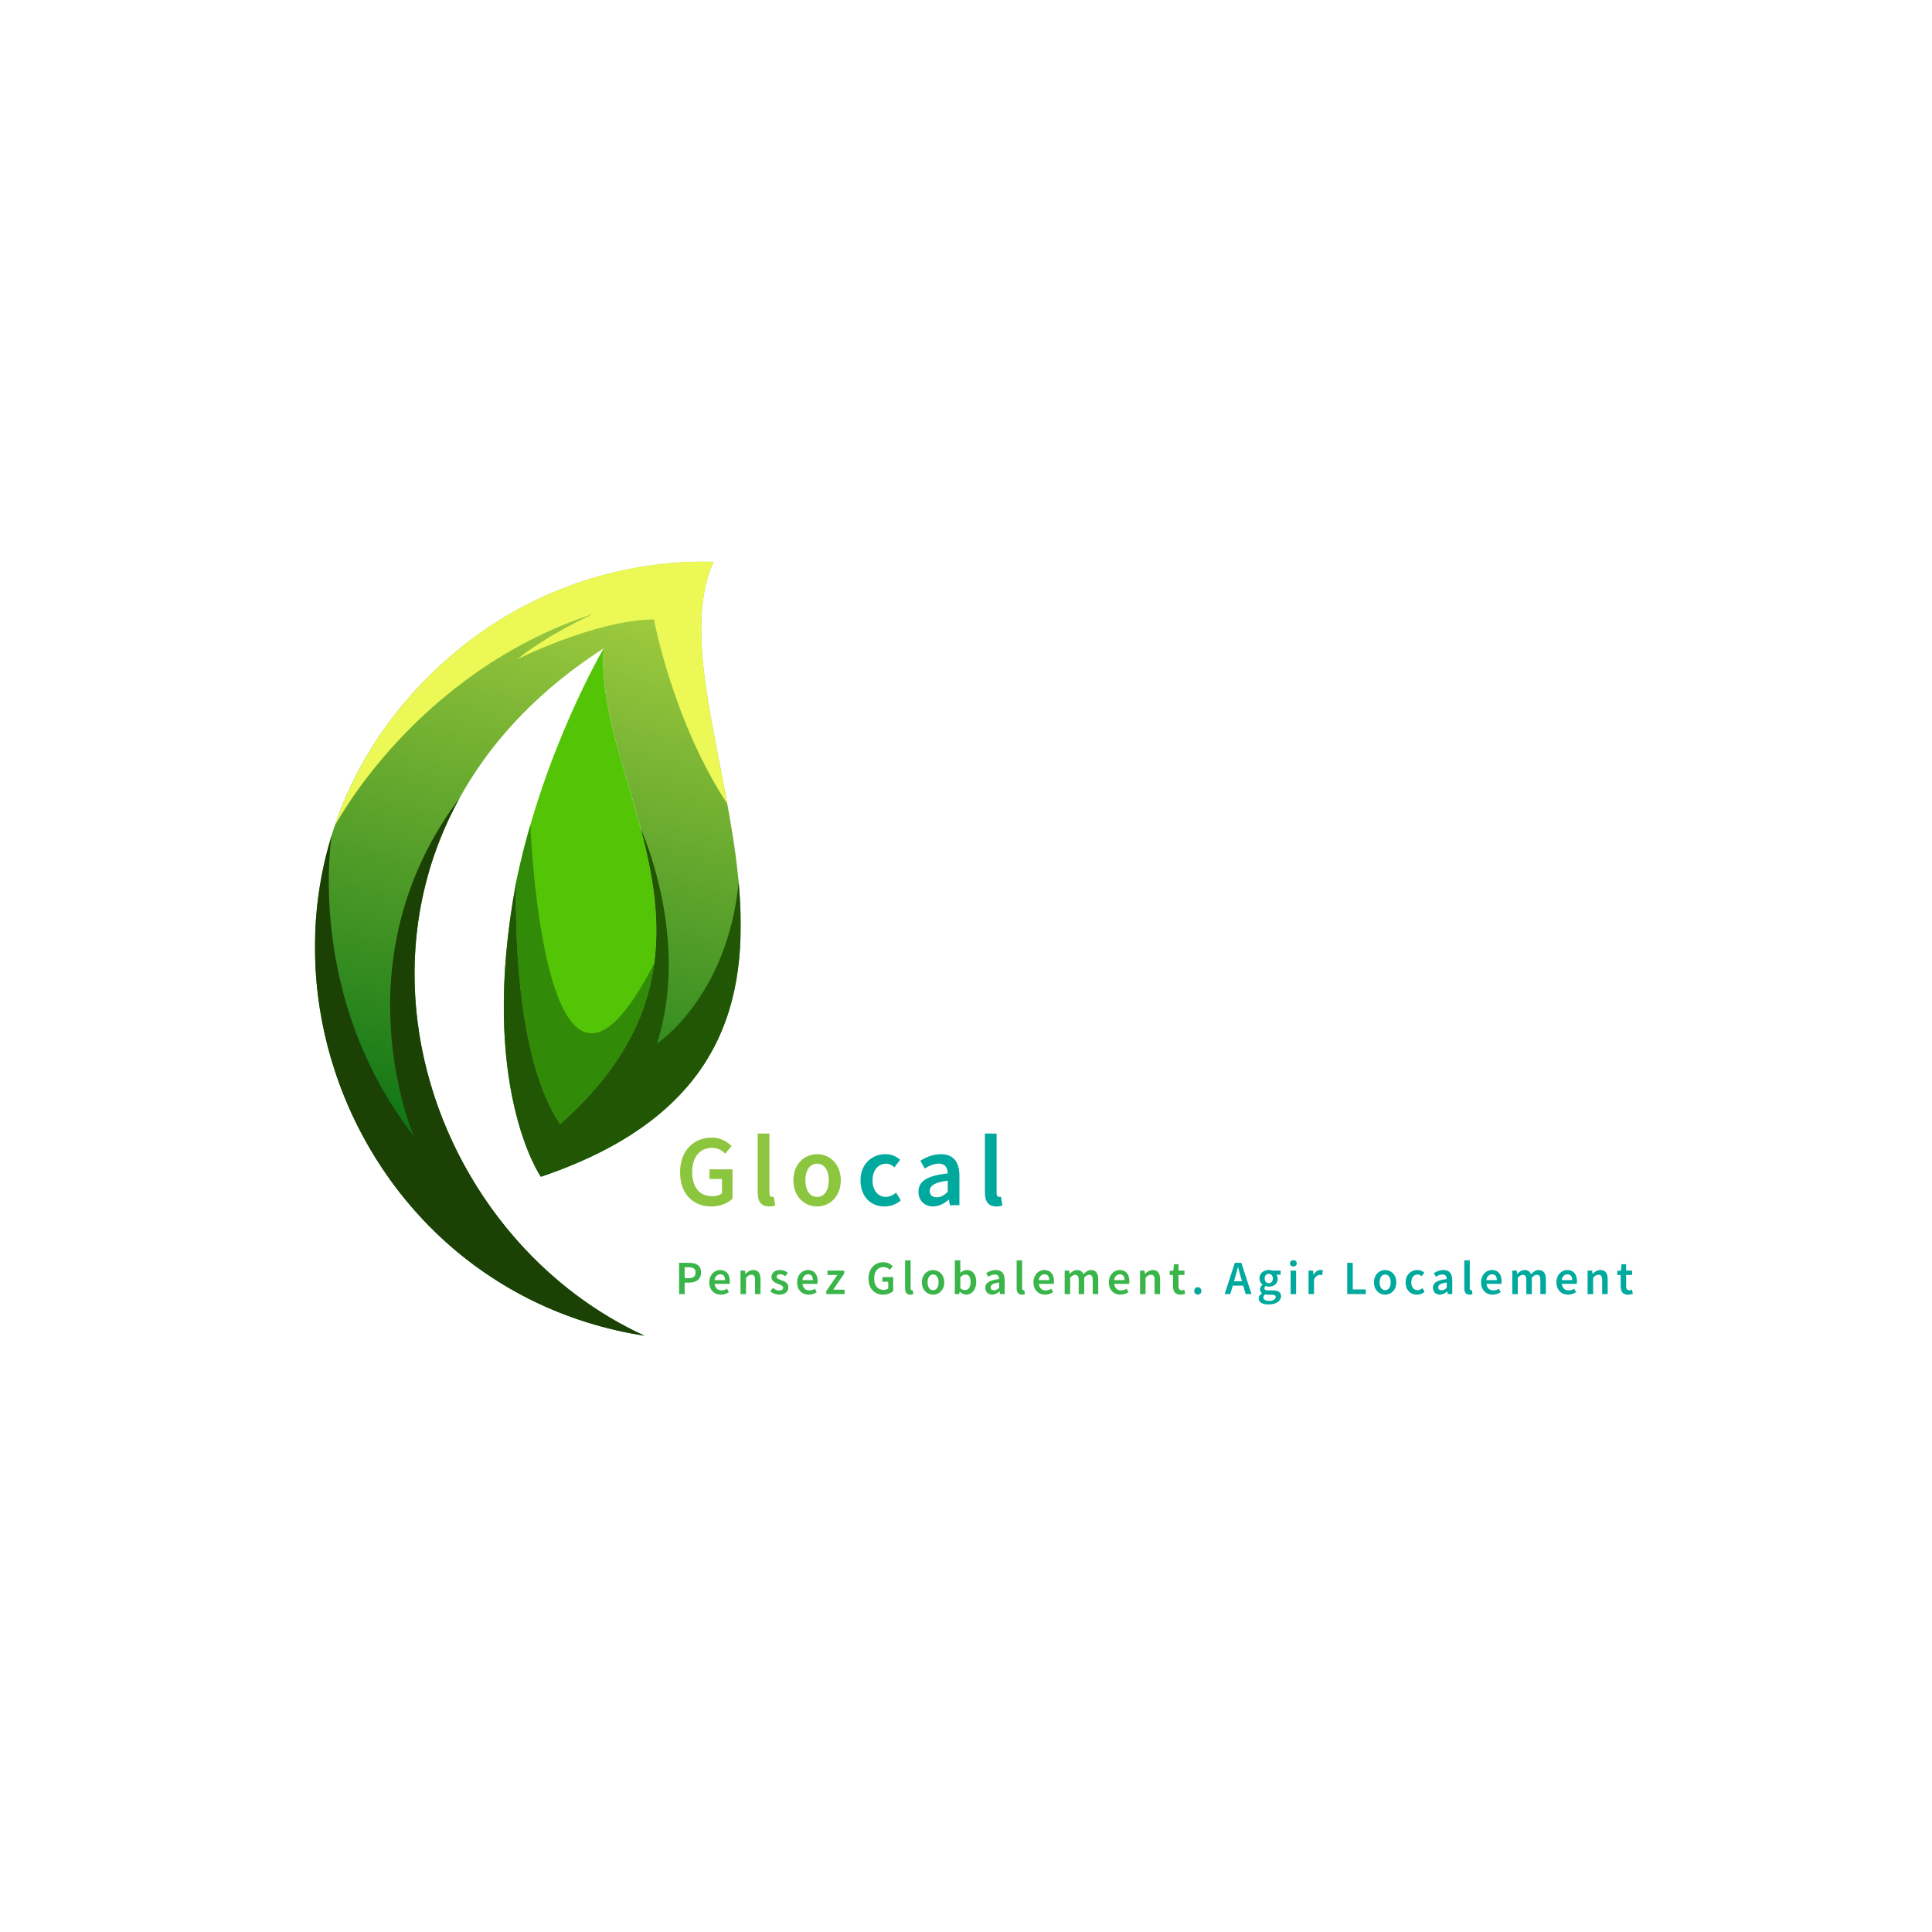 <?xml version="1.0" encoding="UTF-8"?>
<svg xmlns="http://www.w3.org/2000/svg" xmlns:xlink="http://www.w3.org/1999/xlink" id="Layer_1" data-name="Layer 1" viewBox="0 0 4000 4000">
  <defs>
    <style>.cls-1{fill:url(#linear-gradient);}.cls-2{fill:url(#linear-gradient-2);}.cls-3{fill:url(#linear-gradient-3);}.cls-4{fill:url(#linear-gradient-4);}.cls-5{fill:url(#linear-gradient-5);}.cls-6{fill:none;clip-rule:evenodd;}.cls-7{clip-path:url(#clip-path);}.cls-8{fill:url(#linear-gradient-6);}.cls-9{mask:url(#mask);}.cls-10{fill:#1c4104;}.cls-10,.cls-12,.cls-14,.cls-16,.cls-18{fill-rule:evenodd;}.cls-11{mask:url(#mask-2);}.cls-12{fill:#ebf855;}.cls-13{mask:url(#mask-3);}.cls-14{fill:#53c406;}.cls-15{mask:url(#mask-4);}.cls-16{fill:#328a09;}.cls-17{mask:url(#mask-5);}.cls-18{fill:#215605;}.cls-19{fill:#8cc63f;}.cls-20{fill:#00a99d;}.cls-21{fill:#39b54a;}</style>
    <linearGradient id="linear-gradient" x1="-1372.21" y1="3135.88" x2="-1412.72" y2="1966.95" gradientTransform="translate(2394.93 -76.2)" gradientUnits="userSpaceOnUse">
      <stop offset="0" stop-color="#fff"></stop>
      <stop offset="1"></stop>
    </linearGradient>
    <linearGradient id="linear-gradient-2" x1="-1163.63" y1="1193.31" x2="-1321.84" y2="1785.13" gradientTransform="translate(2402.76 -279.76)" xlink:href="#linear-gradient"></linearGradient>
    <linearGradient id="linear-gradient-3" x1="-764.17" y1="2795.64" x2="-1397.74" y2="1776.9" gradientTransform="translate(2475.25 -160.72)" xlink:href="#linear-gradient"></linearGradient>
    <linearGradient id="linear-gradient-4" x1="-1360.5" y1="2883.01" x2="-1210.01" y2="1786.4" gradientTransform="translate(2475.25 -160.72)" xlink:href="#linear-gradient"></linearGradient>
    <linearGradient id="linear-gradient-5" x1="-1514.73" y1="2894.32" x2="-900.84" y2="1643.23" gradientTransform="translate(2470.39 -139.73)" xlink:href="#linear-gradient"></linearGradient>
    <clipPath id="clip-path">
      <path class="cls-6" d="M1119.76,2436.38c758.64-256.85,213.15-956.5,357.79-1273.42-194.14-4.45-390.45,60.81-548.3,198.53-524.75,457.86-256.89,1300.61,405.19,1404C820.62,2529.4,623.74,1745.21,1249.9,1342.3c-22.09,278.34,311.58,629.89-90.26,985.35-105.71-155.48-90.73-502.54-90.73-502.54-80,422.94,50.85,611.27,50.85,611.27"></path>
    </clipPath>
    <linearGradient id="linear-gradient-6" x1="992.92" y1="2517" x2="1487.96" y2="667.26" gradientUnits="userSpaceOnUse">
      <stop offset="0" stop-color="#006c11"></stop>
      <stop offset="1" stop-color="#ebf855"></stop>
    </linearGradient>
    <mask id="mask" x="652.06" y="1653" width="682.38" height="1112.52" maskUnits="userSpaceOnUse">
      <rect class="cls-1" x="652.06" y="1653" width="682.38" height="1112.52"></rect>
    </mask>
    <mask id="mask-2" x="692.61" y="1162.75" width="813.24" height="548.24" maskUnits="userSpaceOnUse">
      <rect class="cls-2" x="692.61" y="1162.75" width="813.24" height="548.24"></rect>
    </mask>
    <mask id="mask-3" x="1068.18" y="1342.3" width="290.82" height="985.35" maskUnits="userSpaceOnUse">
      <rect class="cls-3" x="1068.18" y="1342.3" width="290.82" height="985.35"></rect>
    </mask>
    <mask id="mask-4" x="1068.18" y="1707.92" width="286.51" height="619.74" maskUnits="userSpaceOnUse">
      <rect class="cls-4" x="1068.18" y="1707.92" width="286.51" height="619.74"></rect>
    </mask>
    <mask id="mask-5" x="1042.99" y="1716.96" width="490.63" height="719.41" maskUnits="userSpaceOnUse">
      <rect class="cls-5" x="1042.99" y="1716.96" width="490.63" height="719.41"></rect>
    </mask>
  </defs>
  <g class="cls-7">
    <rect class="cls-8" x="404.5" y="1158.51" width="1473.9" height="1607.01"></rect>
  </g>
  <g class="cls-9">
    <path class="cls-10" d="M856.65,2352c-225.88-289.94-169.76-623.27-169.76-623.27C550.2,2171,826.14,2686.12,1334.44,2765.52c-401-184.28-609-702.37-383.32-1112.52-252.77,336-94.47,699-94.47,699"></path>
  </g>
  <g class="cls-11">
    <path class="cls-12" d="M1070.72,1365.05s160.14-80.92,283.2-82.6c0,0,39.21,211.08,151.93,382-35.3-192.89-85.21-376.8-28.3-501.48-194.14-4.45-390.45,60.81-548.3,198.53C812.77,1463.13,735.34,1583.72,692.61,1711c0,0,165.72-319,536.57-440.34,0,0-94.4,42.14-158.46,94.4"></path>
  </g>
  <g class="cls-13">
    <path class="cls-14" d="M1249.9,1342.3s-124.7,211.37-181,482.81c0,0-15,347.06,90.73,502.54,401.84-355.46,68.17-707,90.26-985.35"></path>
  </g>
  <g class="cls-15">
    <path class="cls-16" d="M1354.69,1994c-228.91,449.06-256.6-286.08-256.6-286.08-10.82,37.38-20.77,76.61-29.18,117.19,0,0-15,347.06,90.73,502.54,127-112.34,180.53-224.28,195-333.65"></path>
  </g>
  <g class="cls-17">
    <path class="cls-18" d="M1354.69,1994c-14.52,109.37-68.06,221.31-195,333.65-105.71-155.48-90.73-502.54-90.73-502.54-80,422.94,50.85,611.27,50.85,611.27,377.24-127.72,432-364.93,409.52-610.12-23.22,238.58-169.1,334.5-169.1,334.5C1430.12,1941.24,1327,1717,1327,1717c23.59,89.47,40.3,182.28,27.72,277"></path>
  </g>
  <path class="cls-19" d="M1408.07,2427.06c0-44.94,28.47-71.65,65-71.65a56.47,56.47,0,0,1,41.5,17.39l-13,15.7c-6.89-6.71-15-11.92-27.72-11.92-24.36,0-40.74,18.9-40.74,49.73,0,31.33,14.53,50.31,42.08,50.31,7.65,0,15.21-2.18,19.58-6v-29.66h-25.88v-20h47.72v60.57c-9.16,9.24-25,16.29-43.85,16.29C1435.7,2497.79,1408.07,2472.51,1408.07,2427.06Z"></path>
  <path class="cls-19" d="M1568.8,2468.73V2346.92H1593V2470c0,6,2.69,8.06,5.21,8.06a14.16,14.16,0,0,0,3.78-.42l3,18.06a33.79,33.79,0,0,1-12.76,2.1C1575.1,2497.79,1568.8,2486.7,1568.8,2468.73Z"></path>
  <path class="cls-19" d="M1642.63,2443.78c0-34.36,23.36-54.18,49.06-54.18s49.06,19.82,49.06,54.18c0,34.19-23.35,54-49.06,54S1642.63,2478,1642.63,2443.78Zm73.25,0c0-20.67-9.07-34.44-24.19-34.44s-24.19,13.77-24.19,34.44,9.07,34.27,24.19,34.27S1715.88,2464.44,1715.88,2443.78Z"></path>
  <path class="cls-20" d="M1781.65,2443.78c0-34.36,24.28-54.18,51.75-54.18,13.1,0,22.68,5,30.16,11.59l-11.76,15.71c-5.47-4.79-10.67-7.56-17.14-7.56-16.63,0-28.14,13.77-28.14,34.44s11.34,34.27,27.38,34.27c8.07,0,15.46-4,21.34-8.9l9.83,16a50.93,50.93,0,0,1-33.69,12.68C1803.24,2497.79,1781.65,2478,1781.65,2443.78Z"></path>
  <path class="cls-20" d="M1901.56,2467.55c0-22.09,18.31-33.6,60.65-38.14-.33-11.08-4.79-20.32-18.73-20.32-10.25,0-19.91,4.62-29,10.16l-8.91-16.13c11.34-7.14,26-13.52,42.34-13.52,25.79,0,38.47,15.87,38.47,44.6v61.07h-19.82l-1.85-11.42h-.67c-9.24,7.89-19.82,13.94-32,13.94C1914,2497.79,1901.56,2485.53,1901.56,2467.55Zm60.65.09v-23.19c-28,3.53-37.29,10.84-37.29,21.25,0,9.12,6.21,13.11,14.86,13.11C1948.18,2478.81,1954.57,2474.69,1962.21,2467.64Z"></path>
  <path class="cls-20" d="M2039.19,2468.73V2346.92h24.2V2470c0,6,2.69,8.06,5.21,8.06a14.16,14.16,0,0,0,3.78-.42l3,18.06a33.81,33.81,0,0,1-12.77,2.1C2045.5,2497.79,2039.19,2486.7,2039.19,2468.73Z"></path>
  <path class="cls-21" d="M1406.05,2614.53h20.4c14.37,0,25,5,25,20,0,14.43-10.7,21-24.64,21h-9.3v23.8h-11.49Zm19.84,31.76c9.67,0,14.26-3.84,14.26-11.8s-5-10.78-14.65-10.78h-8v22.58Z"></path>
  <path class="cls-21" d="M1468.48,2655c0-15.8,11-25.54,22.42-25.54,13.14,0,20.07,9.5,20.07,23.08a29.47,29.47,0,0,1-.49,5.55h-30.87c1,8.63,6.5,13.54,14.34,13.54a20.77,20.77,0,0,0,11.28-3.52l3.88,7.08a30.15,30.15,0,0,1-16.67,5.27C1479,2680.46,1468.48,2671,1468.48,2655Zm32.63-4.67c0-7.49-3.32-12-10-12-5.67,0-10.66,4.23-11.65,12Z"></path>
  <path class="cls-21" d="M1533.07,2630.64h9.35l.87,6.58h.31c4.36-4.24,9.31-7.76,16-7.76,10.42,0,15,7,15,19.32v30.49h-11.4v-29c0-8-2.3-11-7.57-11-4.27,0-7.08,2.1-11.08,6.06v34h-11.41Z"></path>
  <path class="cls-21" d="M1594.87,2673.69l5.3-7.25c4.32,3.37,8.5,5.43,13.43,5.43,5.3,0,7.8-2.5,7.8-5.82,0-4.08-5.27-5.9-10.46-7.88-6.37-2.4-13.66-6.06-13.66-14.18,0-8.44,6.81-14.53,17.7-14.53a26.21,26.21,0,0,1,16.16,5.82l-5.23,7c-3.4-2.5-6.83-4.24-10.65-4.24-4.89,0-7.21,2.34-7.21,5.38,0,3.85,4.91,5.31,10.18,7.25,6.57,2.46,13.94,5.62,13.94,14.69,0,8.36-6.61,15.09-18.89,15.09A30.39,30.39,0,0,1,1594.87,2673.69Z"></path>
  <path class="cls-21" d="M1650.35,2655c0-15.8,11-25.54,22.41-25.54,13.15,0,20.08,9.5,20.08,23.08a29.33,29.33,0,0,1-.5,5.55h-30.87c1,8.63,6.5,13.54,14.34,13.54a20.77,20.77,0,0,0,11.28-3.52l3.88,7.08a30.15,30.15,0,0,1-16.67,5.27C1660.88,2680.46,1650.35,2671,1650.35,2655Zm32.63-4.67c0-7.49-3.33-12-10-12-5.67,0-10.66,4.23-11.65,12Z"></path>
  <path class="cls-21" d="M1710.7,2673.17l22.92-33.46h-20.35v-9.07h34.65v6.1L1725,2670.2h23.68v9.07h-38Z"></path>
  <path class="cls-21" d="M1798.15,2647.12c0-21.19,13.43-33.78,30.65-33.78a26.6,26.6,0,0,1,19.56,8.2l-6.14,7.4c-3.24-3.17-7-5.62-13.06-5.62-11.49,0-19.21,8.91-19.21,23.44,0,14.77,6.85,23.72,19.84,23.72,3.6,0,7.17-1,9.23-2.85v-14h-12.2v-9.42h22.49v28.55c-4.31,4.35-11.8,7.68-20.67,7.68C1811.18,2680.46,1798.15,2668.54,1798.15,2647.12Z"></path>
  <path class="cls-21" d="M1873.92,2666.76v-57.42h11.41v58c0,2.81,1.27,3.8,2.45,3.8a7,7,0,0,0,1.79-.19l1.42,8.51a16,16,0,0,1-6,1C1876.89,2680.46,1873.92,2675.23,1873.92,2666.76Z"></path>
  <path class="cls-21" d="M1908.73,2655c0-16.2,11-25.54,23.13-25.54S1955,2638.8,1955,2655s-11,25.46-23.13,25.46S1908.73,2671.12,1908.73,2655Zm34.53,0c0-9.74-4.27-16.24-11.4-16.24s-11.41,6.5-11.41,16.24,4.28,16.15,11.41,16.15S1943.26,2664.74,1943.26,2655Z"></path>
  <path class="cls-21" d="M1987.18,2674.16h-.32l-1,5.11h-9v-69.93h11.41v18.1l-.32,8.07c4.06-3.56,9-6.05,14-6.05,12.16,0,19.19,9.74,19.19,24.69,0,16.69-9.94,26.31-20.75,26.31C1996,2680.46,1991.26,2678.2,1987.18,2674.16Zm22.29-19.84c0-9.7-3.16-15.44-10.57-15.44-3.52,0-6.93,1.78-10.61,5.47V2667a15,15,0,0,0,9.74,4C2004.53,2671,2009.47,2665.33,2009.47,2654.32Z"></path>
  <path class="cls-21" d="M2040,2666.2c0-10.41,8.63-15.84,28.59-18-.16-5.23-2.26-9.59-8.83-9.59-4.83,0-9.39,2.18-13.67,4.79l-4.19-7.6c5.34-3.36,12.23-6.37,20-6.37,12.15,0,18.13,7.48,18.13,21v28.79h-9.34l-.87-5.38h-.32c-4.36,3.72-9.35,6.57-15.09,6.57C2045.87,2680.46,2040,2674.68,2040,2666.2Zm28.59,0v-10.93c-13.19,1.67-17.59,5.11-17.59,10,0,4.3,2.94,6.18,7,6.18S2065,2669.57,2068.6,2666.24Z"></path>
  <path class="cls-21" d="M2104.89,2666.76v-57.42h11.4v58c0,2.81,1.27,3.8,2.46,3.8a6.94,6.94,0,0,0,1.78-.19l1.43,8.51a16.1,16.1,0,0,1-6,1C2107.86,2680.46,2104.89,2675.23,2104.89,2666.76Z"></path>
  <path class="cls-21" d="M2139.7,2655c0-15.8,11-25.54,22.41-25.54,13.15,0,20.08,9.5,20.08,23.08a29.33,29.33,0,0,1-.5,5.55h-30.86c1,8.63,6.49,13.54,14.33,13.54a20.83,20.83,0,0,0,11.29-3.52l3.88,7.08a30.2,30.2,0,0,1-16.67,5.27C2150.23,2680.46,2139.7,2671,2139.7,2655Zm32.63-4.67c0-7.49-3.33-12-10-12-5.66,0-10.65,4.23-11.64,12Z"></path>
  <path class="cls-21" d="M2204.28,2630.64h9.35l.87,6.64h.32c4.12-4.3,8.83-7.82,14.93-7.82,7.12,0,11.18,3.24,13.42,8.71,4.65-5,9.46-8.71,15.64-8.71,10.26,0,15,7,15,19.32v30.49h-11.4v-29c0-8-2.38-11-7.49-11-3.09,0-6.41,2-10.18,6.06v34h-11.4v-29c0-8-2.38-11-7.48-11-3,0-6.42,2-10.18,6.06v34h-11.41Z"></path>
  <path class="cls-21" d="M2295.72,2655c0-15.8,11-25.54,22.41-25.54,13.15,0,20.08,9.5,20.08,23.08a29.33,29.33,0,0,1-.5,5.55h-30.86c1,8.63,6.49,13.54,14.33,13.54a20.83,20.83,0,0,0,11.29-3.52l3.88,7.08a30.2,30.2,0,0,1-16.67,5.27C2306.25,2680.46,2295.72,2671,2295.72,2655Zm32.63-4.67c0-7.49-3.33-12-10-12-5.66,0-10.65,4.23-11.64,12Z"></path>
  <path class="cls-21" d="M2360.31,2630.64h9.34l.87,6.58h.32c4.36-4.24,9.3-7.76,16-7.76,10.41,0,15,7,15,19.32v30.49h-11.41v-29c0-8-2.3-11-7.56-11-4.28,0-7.09,2.1-11.09,6.06v34h-11.4Z"></path>
  <path class="cls-21" d="M2428.63,2662.88v-23.17h-6.92v-8.55l7.52-.52,1.35-13.26H2440v13.26h12.39v9.07H2440v23.15c0,5.72,2.22,8.53,6.89,8.53a15.17,15.17,0,0,0,5.07-1.11l1.94,8.4a31.57,31.57,0,0,1-9.94,1.78C2432.79,2680.46,2428.63,2673.37,2428.63,2662.88Z"></path>
  <path class="cls-20" d="M2472.57,2672.78a7.4,7.4,0,0,1,7.37-7.76c4.15,0,7.36,3.28,7.36,7.76a7.37,7.37,0,1,1-14.73,0Z"></path>
  <path class="cls-20" d="M2556.62,2614.53h13.46l21.11,64.74H2579l-9.87-34.45c-2.05-6.85-4-14.24-5.86-21.34h-.39c-1.78,7.16-3.68,14.49-5.74,21.34l-9.94,34.45h-11.73Zm-8.63,38.19h30.49v9H2548Z"></path>
  <path class="cls-20" d="M2606.06,2688.1c0-4.1,2.54-7.68,7-10.37v-.4a9.23,9.23,0,0,1-4.39-8.12c0-3.76,2.57-7.08,5.38-9.06v-.4a16.18,16.18,0,0,1-6.41-12.83c0-11.17,9-17.46,19.2-17.46a21.9,21.9,0,0,1,7.21,1.18h17.38v8.48h-8.87a12.73,12.73,0,0,1,2.77,8.16c0,10.81-8.19,16.59-18.49,16.59a18.56,18.56,0,0,1-6.57-1.29,5.59,5.59,0,0,0-2.38,4.65c0,2.74,2,4.4,7.88,4.4h8.66c11.62,0,17.8,3.6,17.8,12,0,9.58-10.06,17.15-25.94,17.15C2614.69,2700.78,2606.06,2696.62,2606.06,2688.1Zm35.17-2.61c0-3.76-3-4.87-8.58-4.87H2626a26.68,26.68,0,0,1-6.57-.67c-2.62,2-3.76,4.15-3.76,6.41,0,4.44,4.75,7,12.39,7C2635.88,2693.37,2641.23,2689.69,2641.23,2685.49Zm-5.94-38.57c0-6.1-3.69-9.58-8.44-9.58s-8.43,3.44-8.43,9.58,3.76,9.78,8.43,9.78S2635.29,2653.1,2635.29,2646.92Z"></path>
  <path class="cls-20" d="M2670.75,2615.68c0-3.85,3-6.46,7.05-6.46s7,2.61,7,6.46-3,6.45-7,6.45S2670.75,2619.44,2670.75,2615.68Zm1.3,15h11.41v48.63h-11.41Z"></path>
  <path class="cls-20" d="M2709.18,2630.64h9.34l.88,8.68h.31c3.47-6.34,8.62-9.86,13.82-9.86a12.32,12.32,0,0,1,5.51,1l-2,9.9a16.36,16.36,0,0,0-5-.8c-3.88,0-8.56,2.66-11.49,10.06v29.66h-11.4Z"></path>
  <path class="cls-20" d="M2789.27,2614.53h11.48v55.08h26.89v9.66h-38.37Z"></path>
  <path class="cls-20" d="M2844.67,2655c0-16.2,11-25.54,23.13-25.54s23.12,9.34,23.12,25.54-11,25.46-23.12,25.46S2844.67,2671.12,2844.67,2655Zm34.53,0c0-9.74-4.28-16.24-11.4-16.24s-11.41,6.5-11.41,16.24,4.28,16.15,11.41,16.15S2879.2,2664.74,2879.2,2655Z"></path>
  <path class="cls-20" d="M2910.21,2655c0-16.2,11.44-25.54,24.39-25.54a20.8,20.8,0,0,1,14.22,5.46l-5.55,7.41c-2.57-2.26-5-3.57-8.08-3.57-7.84,0-13.26,6.5-13.26,16.24s5.34,16.15,12.91,16.15c3.8,0,7.28-1.86,10.06-4.19l4.63,7.52a24,24,0,0,1-15.88,6C2920.38,2680.46,2910.21,2671.12,2910.21,2655Z"></path>
  <path class="cls-20" d="M2966.74,2666.2c0-10.41,8.63-15.84,28.59-18-.16-5.23-2.26-9.59-8.83-9.59-4.83,0-9.39,2.18-13.67,4.79l-4.19-7.6c5.34-3.36,12.23-6.37,20-6.37,12.15,0,18.13,7.48,18.13,21v28.79h-9.34l-.87-5.38h-.32c-4.36,3.72-9.35,6.57-15.09,6.57C2972.6,2680.46,2966.74,2674.68,2966.74,2666.2Zm28.59,0v-10.93c-13.19,1.67-17.58,5.11-17.58,10,0,4.3,2.93,6.18,7,6.18S2991.72,2669.57,2995.33,2666.24Z"></path>
  <path class="cls-20" d="M3031.62,2666.76v-57.42H3043v58c0,2.81,1.27,3.8,2.46,3.8a6.94,6.94,0,0,0,1.78-.19l1.43,8.51a16.1,16.1,0,0,1-6,1C3034.59,2680.46,3031.62,2675.23,3031.62,2666.76Z"></path>
  <path class="cls-20" d="M3066.43,2655c0-15.8,11-25.54,22.41-25.54,13.15,0,20.08,9.5,20.08,23.08a29.33,29.33,0,0,1-.5,5.55h-30.86c1,8.63,6.49,13.54,14.33,13.54a20.83,20.83,0,0,0,11.29-3.52l3.88,7.08a30.2,30.2,0,0,1-16.67,5.27C3077,2680.46,3066.43,2671,3066.43,2655Zm32.63-4.67c0-7.49-3.33-12-10-12-5.66,0-10.65,4.23-11.64,12Z"></path>
  <path class="cls-20" d="M3131,2630.64h9.35l.87,6.64h.32c4.12-4.3,8.83-7.82,14.93-7.82,7.12,0,11.18,3.24,13.42,8.71,4.65-5,9.47-8.71,15.64-8.71,10.26,0,15,7,15,19.32v30.49h-11.4v-29c0-8-2.38-11-7.49-11-3.09,0-6.41,2-10.17,6.06v34h-11.41v-29c0-8-2.38-11-7.48-11-3,0-6.42,2-10.18,6.06v34H3131Z"></path>
  <path class="cls-20" d="M3222.45,2655c0-15.8,11-25.54,22.41-25.54,13.15,0,20.08,9.5,20.08,23.08a29.33,29.33,0,0,1-.5,5.55h-30.86c1,8.63,6.49,13.54,14.33,13.54a20.83,20.83,0,0,0,11.29-3.52l3.88,7.08a30.18,30.18,0,0,1-16.67,5.27C3233,2680.46,3222.45,2671,3222.45,2655Zm32.63-4.67c0-7.49-3.33-12-10-12-5.66,0-10.65,4.23-11.64,12Z"></path>
  <path class="cls-20" d="M3287,2630.64h9.34l.87,6.58h.32c4.36-4.24,9.31-7.76,16-7.76,10.41,0,15,7,15,19.32v30.49h-11.41v-29c0-8-2.3-11-7.56-11-4.28,0-7.09,2.1-11.09,6.06v34H3287Z"></path>
  <path class="cls-20" d="M3355.37,2662.88v-23.17h-6.93v-8.55l7.52-.52,1.35-13.26h9.46v13.26h12.4v9.07h-12.4v23.15c0,5.72,2.22,8.53,6.89,8.53a15.17,15.17,0,0,0,5.07-1.11l1.94,8.4a31.57,31.57,0,0,1-9.94,1.78C3359.52,2680.46,3355.37,2673.37,3355.37,2662.88Z"></path>
</svg>

